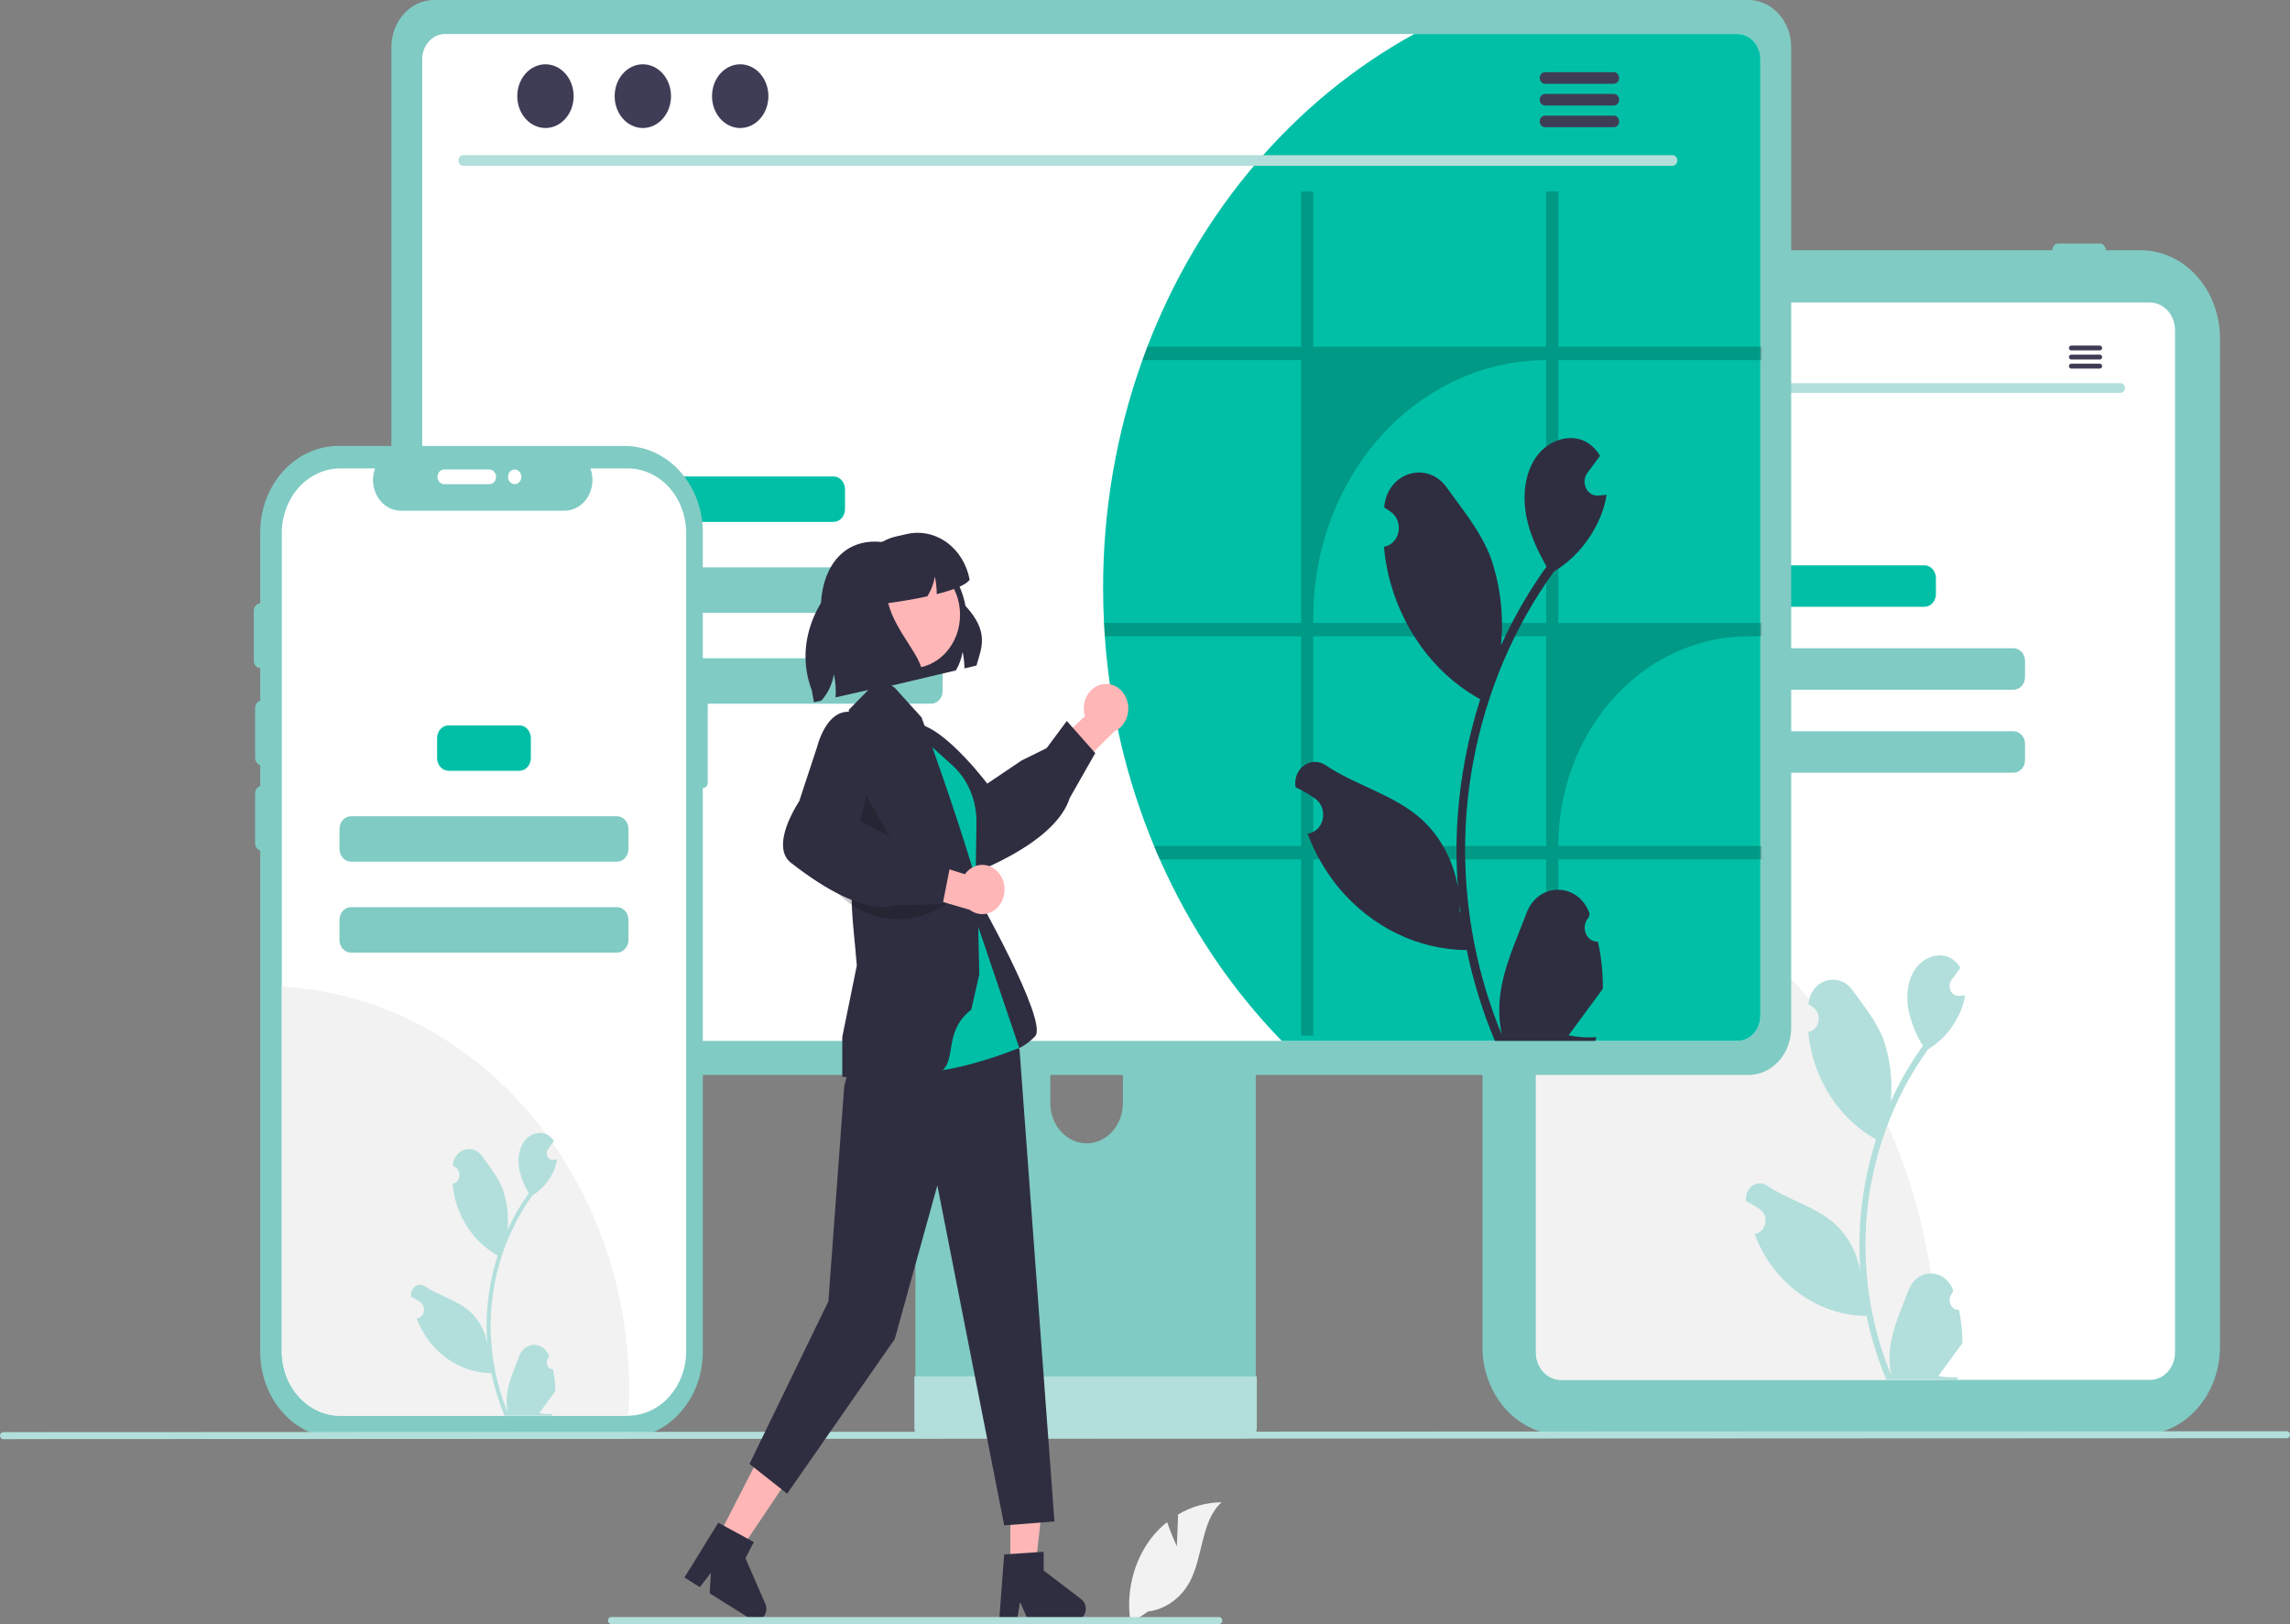 <svg width="564" height="400" viewBox="0 0 564 400" fill="none" xmlns="http://www.w3.org/2000/svg">
<rect x="0" y="0" width="564" height="400" fill="#808080" stroke="none"/>
<g clip-path="url(#clip0_650_8279)">
<path d="M527.194 353.426H384.676C379.491 353.42 374.52 351.14 370.853 347.086C367.187 343.033 365.124 337.537 365.119 331.804V83.25C365.124 77.517 367.187 72.021 370.853 67.968C374.52 63.914 379.491 61.634 384.676 61.627H527.194C532.379 61.634 537.35 63.914 541.017 67.968C544.683 72.021 546.746 77.517 546.751 83.25V331.804C546.746 337.537 544.683 343.033 541.017 347.086C537.35 351.14 532.379 353.42 527.194 353.426Z" fill="#80CBC4"/>
<path d="M529.558 74.53H384.407C382.784 74.532 381.228 75.246 380.08 76.515C378.932 77.784 378.287 79.504 378.285 81.299V333.093C378.287 334.888 378.933 336.608 380.081 337.877C381.228 339.145 382.784 339.859 384.407 339.862H529.558C531.181 339.86 532.737 339.146 533.884 337.877C535.032 336.608 535.678 334.888 535.68 333.093V81.299C535.678 79.504 535.032 77.784 533.884 76.515C532.737 75.246 531.181 74.532 529.558 74.53Z" fill="white"/>
<path d="M388.159 61.627C388.16 61.189 388.318 60.768 388.598 60.458C388.879 60.148 389.259 59.974 389.656 59.973H399.829C400.226 59.973 400.607 60.147 400.887 60.458C401.168 60.768 401.326 61.189 401.326 61.627C401.326 62.066 401.168 62.487 400.887 62.797C400.607 63.107 400.226 63.282 399.829 63.282H389.656C389.259 63.281 388.879 63.106 388.598 62.796C388.318 62.486 388.16 62.066 388.159 61.627Z" fill="#80CBC4"/>
<path d="M404.916 61.627C404.917 61.189 405.074 60.768 405.355 60.458C405.635 60.148 406.016 59.974 406.412 59.973H416.586C416.983 59.973 417.364 60.147 417.644 60.458C417.925 60.768 418.082 61.189 418.082 61.627C418.082 62.066 417.925 62.487 417.644 62.797C417.364 63.107 416.983 63.282 416.586 63.282H406.412C406.016 63.281 405.635 63.107 405.355 62.797C405.074 62.486 404.917 62.066 404.916 61.627Z" fill="#80CBC4"/>
<path d="M505.458 61.627C505.458 61.189 505.616 60.768 505.896 60.458C506.177 60.148 506.557 59.974 506.954 59.973H517.128C517.524 59.973 517.905 60.147 518.186 60.458C518.466 60.768 518.624 61.189 518.624 61.627C518.624 62.066 518.466 62.487 518.186 62.797C517.905 63.107 517.524 63.282 517.128 63.282H506.954C506.557 63.281 506.177 63.107 505.896 62.797C505.616 62.486 505.458 62.066 505.458 61.627Z" fill="#80CBC4"/>
<path d="M477.097 334.675C477.097 336.415 477.067 338.148 476.995 339.862H384.407C382.784 339.859 381.228 339.145 380.081 337.877C378.933 336.608 378.287 334.888 378.285 333.093V206.356C405.857 211.281 430.942 226.898 449.048 250.411C467.154 273.923 477.097 303.795 477.097 334.675Z" fill="#F2F2F2"/>
<path d="M473.952 139.236H439.422C437.851 139.236 436.577 140.645 436.577 142.382V146.307C436.577 148.045 437.851 149.453 439.422 149.453H473.952C475.524 149.453 476.797 148.045 476.797 146.307V142.382C476.797 140.645 475.524 139.236 473.952 139.236Z" fill="#00BFA6"/>
<path d="M495.899 159.67H417.476C415.904 159.67 414.631 161.078 414.631 162.815V166.741C414.631 168.478 415.904 169.886 417.476 169.886H495.899C497.47 169.886 498.744 168.478 498.744 166.741V162.815C498.744 161.078 497.47 159.67 495.899 159.67Z" fill="#80CBC4"/>
<path d="M495.899 180.103H417.476C415.904 180.103 414.631 181.511 414.631 183.249V187.174C414.631 188.911 415.904 190.32 417.476 190.32H495.899C497.47 190.32 498.744 188.911 498.744 187.174V183.249C498.744 181.511 497.47 180.103 495.899 180.103Z" fill="#80CBC4"/>
<path d="M482.47 322.654C482.02 322.677 481.575 322.546 481.195 322.28C480.815 322.014 480.517 321.625 480.344 321.166C480.17 320.707 480.128 320.2 480.224 319.713C480.32 319.227 480.548 318.785 480.879 318.447L481.029 317.786C481.01 317.733 480.99 317.68 480.97 317.627C480.517 316.444 479.758 315.436 478.788 314.728C477.818 314.021 476.681 313.646 475.519 313.651C474.357 313.655 473.222 314.04 472.257 314.755C471.292 315.471 470.54 316.485 470.095 317.672C468.317 322.408 466.052 327.152 465.495 332.16C465.249 334.373 465.353 336.617 465.801 338.792C461.623 328.717 459.454 317.766 459.44 306.683C459.439 303.902 459.579 301.123 459.859 298.359C460.09 296.093 460.411 293.843 460.821 291.61C463.06 279.491 467.867 268.131 474.848 258.465C478.226 256.427 480.959 253.293 482.677 249.485C483.299 248.116 483.739 246.655 483.982 245.147C483.601 245.202 483.214 245.236 482.833 245.264C482.714 245.271 482.589 245.278 482.47 245.285L482.426 245.287C482.007 245.308 481.591 245.194 481.23 244.96C480.868 244.726 480.575 244.381 480.386 243.967C480.197 243.553 480.121 243.088 480.166 242.627C480.211 242.166 480.375 241.729 480.639 241.369C480.804 241.145 480.969 240.921 481.133 240.698C481.383 240.352 481.64 240.014 481.889 239.668C481.918 239.636 481.945 239.601 481.971 239.565C482.258 239.171 482.545 238.784 482.833 238.39C482.308 237.49 481.603 236.736 480.771 236.187C477.891 234.322 473.917 235.613 471.836 238.494C469.75 241.375 469.356 245.416 470.081 249.015C470.793 252.077 471.972 254.983 473.567 257.608C473.411 257.83 473.248 258.044 473.092 258.265C470.237 262.324 467.748 266.683 465.662 271.28C466.169 266.131 465.564 260.922 463.895 256.082C462.204 251.571 459.034 247.772 456.243 243.873C452.89 239.189 446.015 241.233 445.424 247.171C445.418 247.228 445.413 247.286 445.407 247.343C445.822 247.602 446.228 247.876 446.625 248.167C447.124 248.535 447.51 249.062 447.734 249.677C447.957 250.293 448.007 250.969 447.878 251.616C447.748 252.264 447.444 252.853 447.006 253.307C446.569 253.76 446.017 254.057 445.424 254.158L445.363 254.168C445.511 255.82 445.772 257.458 446.144 259.066C447.223 263.556 449.129 267.751 451.743 271.389C454.356 275.026 457.621 278.028 461.333 280.205C461.577 280.343 461.815 280.481 462.058 280.612C459.962 287.18 458.647 294.021 458.147 300.963C457.864 305.059 457.88 309.174 458.197 313.266L458.178 313.121C457.378 308.57 455.182 304.464 451.961 301.495C447.177 297.15 440.418 295.55 435.257 292.057C434.708 291.668 434.07 291.46 433.419 291.458C432.767 291.457 432.128 291.661 431.578 292.047C431.028 292.434 430.589 292.986 430.313 293.639C430.037 294.292 429.937 295.019 430.022 295.733C430.029 295.784 430.036 295.835 430.043 295.886C430.813 296.232 431.562 296.632 432.286 297.081C432.701 297.34 433.107 297.614 433.504 297.904C434.003 298.273 434.389 298.799 434.613 299.415C434.836 300.031 434.887 300.706 434.757 301.354C434.627 302.002 434.323 302.591 433.886 303.044C433.448 303.498 432.896 303.795 432.303 303.896L432.243 303.906C432.199 303.913 432.161 303.92 432.118 303.927C433.432 307.397 435.277 310.592 437.572 313.37C440.407 316.733 443.833 319.421 447.641 321.268C451.448 323.115 455.557 324.083 459.715 324.112H459.721C460.85 329.535 462.485 334.813 464.601 339.862H482.033C482.096 339.648 482.152 339.427 482.208 339.213C480.595 339.325 478.975 339.218 477.385 338.895C478.678 337.141 479.971 335.372 481.265 333.617C481.293 333.585 481.321 333.55 481.346 333.514C482.002 332.616 482.664 331.725 483.32 330.827L483.32 330.826C483.355 328.073 483.069 325.326 482.47 322.654ZM462.508 279.238L462.517 279.224L462.508 279.251V279.238ZM458.647 317.722L458.497 317.349C458.503 317.08 458.503 316.81 458.497 316.534C458.497 316.458 458.484 316.382 458.484 316.306C458.541 316.783 458.591 317.259 458.653 317.736L458.647 317.722Z" fill="#B2DFDB"/>
<path d="M522.302 96.76H391.662C391.38 96.753 391.111 96.624 390.913 96.401C390.716 96.177 390.605 95.877 390.605 95.564C390.605 95.252 390.716 94.952 390.913 94.728C391.111 94.505 391.38 94.376 391.662 94.369H522.302C522.585 94.376 522.854 94.505 523.051 94.728C523.249 94.952 523.36 95.252 523.36 95.564C523.36 95.877 523.249 96.177 523.051 96.401C522.854 96.624 522.585 96.753 522.302 96.76Z" fill="#B2DFDB"/>
<path d="M398.633 90.912C400.388 90.912 401.81 89.304 401.81 87.321C401.81 85.337 400.388 83.729 398.633 83.729C396.878 83.729 395.455 85.337 395.455 87.321C395.455 89.304 396.878 90.912 398.633 90.912Z" fill="#3F3D56"/>
<path d="M409.61 90.912C411.365 90.912 412.788 89.304 412.788 87.321C412.788 85.337 411.365 83.729 409.61 83.729C407.855 83.729 406.432 85.337 406.432 87.321C406.432 89.304 407.855 90.912 409.61 90.912Z" fill="#3F3D56"/>
<path d="M420.588 90.912C422.343 90.912 423.765 89.304 423.765 87.321C423.765 85.337 422.343 83.729 420.588 83.729C418.833 83.729 417.41 85.337 417.41 87.321C417.41 89.304 418.833 90.912 420.588 90.912Z" fill="#3F3D56"/>
<path d="M517.196 85.117H510.085C509.944 85.12 509.809 85.184 509.711 85.295C509.612 85.406 509.557 85.556 509.557 85.712C509.557 85.868 509.612 86.018 509.711 86.129C509.809 86.24 509.944 86.304 510.085 86.307H517.196C517.337 86.304 517.471 86.24 517.57 86.129C517.669 86.018 517.724 85.868 517.724 85.712C517.724 85.556 517.669 85.406 517.57 85.295C517.471 85.184 517.337 85.12 517.196 85.117Z" fill="#3F3D56"/>
<path d="M517.196 87.352H510.085C509.944 87.355 509.809 87.419 509.711 87.53C509.612 87.641 509.557 87.791 509.557 87.947C509.557 88.103 509.612 88.252 509.711 88.364C509.809 88.475 509.944 88.539 510.085 88.542H517.196C517.337 88.539 517.471 88.475 517.57 88.364C517.669 88.252 517.724 88.103 517.724 87.947C517.724 87.791 517.669 87.641 517.57 87.53C517.471 87.419 517.337 87.355 517.196 87.352Z" fill="#3F3D56"/>
<path d="M517.196 89.583H510.085C509.944 89.586 509.809 89.65 509.711 89.762C509.612 89.873 509.557 90.023 509.557 90.179C509.557 90.335 509.612 90.484 509.711 90.596C509.809 90.707 509.944 90.771 510.085 90.774H517.196C517.337 90.771 517.471 90.707 517.57 90.596C517.669 90.484 517.724 90.335 517.724 90.179C517.724 90.023 517.669 89.873 517.57 89.762C517.471 89.65 517.337 89.586 517.196 89.583Z" fill="#3F3D56"/>
<path d="M305.234 206.45H229.492C228.421 206.452 227.394 206.924 226.637 207.763C225.88 208.602 225.456 209.738 225.457 210.923V343.211H309.279V210.923C309.28 210.336 309.175 209.754 308.972 209.211C308.769 208.668 308.471 208.175 308.095 207.76C307.719 207.344 307.273 207.015 306.782 206.79C306.291 206.565 305.765 206.45 305.234 206.45ZM267.618 281.615C265.249 281.602 262.981 280.557 261.306 278.705C259.631 276.853 258.685 274.345 258.674 271.726V256.468C258.676 253.847 259.619 251.334 261.296 249.481C262.973 247.628 265.247 246.588 267.618 246.588C269.988 246.588 272.262 247.628 273.939 249.481C275.616 251.334 276.56 253.847 276.562 256.468V271.726C276.551 274.345 275.605 276.853 273.93 278.705C272.255 280.557 269.986 281.602 267.618 281.615Z" fill="#80CBC4"/>
<path d="M225.197 338.98V351.743C225.198 352.404 225.437 353.038 225.859 353.506C226.282 353.973 226.856 354.237 227.454 354.238H307.282C307.88 354.235 308.452 353.971 308.875 353.504C309.298 353.036 309.536 352.404 309.539 351.743V338.98L225.197 338.98Z" fill="#B2DFDB"/>
<path d="M430.655 0H106.889C104.108 0.005 101.441 1.229 99.474 3.403C97.507 5.578 96.4 8.526 96.396 11.602V253.158C96.399 256.234 97.505 259.183 99.472 261.359C101.44 263.534 104.107 264.757 106.889 264.76H430.655C433.437 264.757 436.105 263.534 438.072 261.359C440.039 259.183 441.146 256.234 441.148 253.158V11.602C441.144 8.526 440.037 5.578 438.07 3.403C436.103 1.229 433.437 0.005 430.655 0Z" fill="#80CBC4"/>
<path d="M427.952 8.38H109.594C108.105 8.383 106.678 9.04 105.626 10.206C104.574 11.371 103.983 12.951 103.983 14.597V250.167C103.985 251.811 104.577 253.388 105.629 254.551C106.681 255.714 108.107 256.368 109.594 256.371H427.952C429.44 256.368 430.866 255.714 431.918 254.551C432.97 253.388 433.562 251.811 433.564 250.167V14.597C433.564 12.951 432.973 11.371 431.921 10.206C430.869 9.04 429.442 8.383 427.952 8.38Z" fill="white"/>
<path d="M433.564 14.597V250.167C433.562 251.811 432.97 253.388 431.918 254.551C430.866 255.714 429.44 256.368 427.952 256.371H315.692C303.274 243.637 293.085 228.481 285.638 211.662C285.148 210.578 284.681 209.482 284.238 208.372C277.453 192.093 273.344 174.608 272.104 156.736C272.023 155.64 271.953 154.543 271.906 153.434C271.754 150.596 271.684 147.719 271.684 144.83C271.662 125.613 274.944 106.566 281.356 88.704C281.741 87.595 282.15 86.499 282.57 85.402C295.474 51.88 318.791 24.563 348.313 8.38H427.952C429.442 8.383 430.869 9.04 431.921 10.206C432.973 11.371 433.564 12.951 433.564 14.597Z" fill="#00BFA6"/>
<path d="M411.949 40.836H114.063C113.753 40.829 113.458 40.688 113.241 40.443C113.025 40.198 112.903 39.869 112.903 39.526C112.903 39.184 113.025 38.855 113.241 38.61C113.458 38.365 113.753 38.224 114.063 38.217H411.949C412.259 38.224 412.554 38.365 412.771 38.61C412.987 38.855 413.109 39.184 413.109 39.526C413.109 39.869 412.987 40.198 412.771 40.443C412.554 40.688 412.259 40.829 411.949 40.836Z" fill="#B2DFDB"/>
<path d="M134.34 31.529C138.175 31.529 141.283 28.016 141.283 23.683C141.283 19.349 138.175 15.836 134.34 15.836C130.506 15.836 127.398 19.349 127.398 23.683C127.398 28.016 130.506 31.529 134.34 31.529Z" fill="#3F3D56"/>
<path d="M158.323 31.529C162.157 31.529 165.265 28.016 165.265 23.683C165.265 19.349 162.157 15.836 158.323 15.836C154.489 15.836 151.381 19.349 151.381 23.683C151.381 28.016 154.489 31.529 158.323 31.529Z" fill="#3F3D56"/>
<path d="M182.306 31.529C186.14 31.529 189.248 28.016 189.248 23.683C189.248 19.349 186.14 15.836 182.306 15.836C178.472 15.836 175.363 19.349 175.363 23.683C175.363 28.016 178.472 31.529 182.306 31.529Z" fill="#3F3D56"/>
<path d="M397.509 17.78H380.473C380.136 17.788 379.814 17.941 379.578 18.208C379.341 18.475 379.209 18.833 379.209 19.207C379.209 19.58 379.341 19.939 379.578 20.205C379.814 20.472 380.136 20.625 380.473 20.633H397.509C397.847 20.625 398.169 20.472 398.405 20.205C398.642 19.939 398.774 19.58 398.774 19.207C398.774 18.833 398.642 18.475 398.405 18.208C398.169 17.941 397.847 17.788 397.509 17.78Z" fill="#3F3D56"/>
<path d="M397.509 23.134H380.473C380.136 23.141 379.814 23.295 379.578 23.562C379.341 23.828 379.209 24.187 379.209 24.56C379.209 24.934 379.341 25.292 379.578 25.559C379.814 25.826 380.136 25.979 380.473 25.986H397.509C397.847 25.979 398.169 25.826 398.405 25.559C398.642 25.292 398.774 24.934 398.774 24.56C398.774 24.187 398.642 23.828 398.405 23.562C398.169 23.295 397.847 23.141 397.509 23.134Z" fill="#3F3D56"/>
<path d="M397.509 28.48H380.473C380.136 28.488 379.814 28.641 379.578 28.908C379.341 29.175 379.209 29.533 379.209 29.907C379.209 30.28 379.341 30.639 379.578 30.905C379.814 31.172 380.136 31.326 380.473 31.333H397.509C397.847 31.326 398.169 31.172 398.405 30.905C398.642 30.639 398.774 30.28 398.774 29.907C398.774 29.533 398.642 29.175 398.405 28.908C398.169 28.641 397.847 28.488 397.509 28.48Z" fill="#3F3D56"/>
<path d="M205.272 117.353H163.615C162.044 117.353 160.77 118.761 160.77 120.498V125.401C160.77 127.138 162.044 128.547 163.615 128.547H205.272C206.843 128.547 208.117 127.138 208.117 125.401V120.498C208.117 118.761 206.843 117.353 205.272 117.353Z" fill="#00BFA6"/>
<path d="M229.318 139.741H139.569C137.998 139.741 136.724 141.149 136.724 142.886V147.789C136.724 149.526 137.998 150.935 139.569 150.935H229.318C230.889 150.935 232.163 149.526 232.163 147.789V142.886C232.163 141.149 230.889 139.741 229.318 139.741Z" fill="#80CBC4"/>
<path d="M229.318 162.129H139.569C137.998 162.129 136.724 163.537 136.724 165.275V170.177C136.724 171.915 137.998 173.323 139.569 173.323H229.318C230.889 173.323 232.163 171.915 232.163 170.177V165.275C232.163 163.537 230.889 162.129 229.318 162.129Z" fill="#80CBC4"/>
<path d="M144.514 242.865C144.521 247.476 143.778 252.051 142.32 256.371H109.594C108.107 256.368 106.681 255.714 105.629 254.551C104.577 253.388 103.985 251.811 103.983 250.167V204.657C105.811 204.33 107.661 204.167 109.513 204.167C114.109 204.167 118.661 205.168 122.907 207.112C127.154 209.057 131.013 211.907 134.263 215.501C137.513 219.095 140.091 223.361 141.85 228.056C143.609 232.751 144.514 237.783 144.514 242.865Z" fill="#00BFA6"/>
<path opacity="0.2" d="M433.856 88.704V85.402H383.793V47.13H380.818V85.402H323.439V47.13H320.464V85.402H282.57C282.15 86.499 281.741 87.595 281.356 88.704H320.464V153.434H271.906C271.953 154.543 272.023 155.64 272.104 156.736H320.464V208.372H284.238C284.681 209.482 285.148 210.578 285.638 211.662H320.464V255.068H323.439V211.662H380.818V255.068H383.793V211.662H433.856V208.372H383.793C383.793 201.591 385.001 194.877 387.348 188.612C389.695 182.347 393.135 176.655 397.472 171.86C401.809 167.065 406.957 163.261 412.623 160.667C418.29 158.072 424.363 156.736 430.496 156.736H433.856V153.434H383.793V88.704H433.856ZM380.818 208.372H323.439V156.736H380.818V208.372ZM380.818 153.434H323.439V152.144C323.439 135.319 329.484 119.183 340.245 107.285C351.005 95.388 365.6 88.704 380.818 88.704L380.818 153.434Z" fill="black"/>
<path d="M393.547 231.932C392.909 231.964 392.277 231.779 391.736 231.401C391.196 231.022 390.774 230.47 390.528 229.818C390.281 229.166 390.222 228.446 390.358 227.755C390.494 227.064 390.818 226.437 391.288 225.957C391.366 225.611 391.423 225.363 391.501 225.018C391.473 224.943 391.445 224.868 391.417 224.792C388.546 217.225 378.818 217.277 375.973 224.856C373.447 231.582 370.231 238.32 369.439 245.432C369.09 248.576 369.237 251.762 369.874 254.85C363.941 240.542 360.86 224.99 360.84 209.249C360.839 205.299 361.037 201.353 361.435 197.427C361.763 194.209 362.219 191.014 362.801 187.842C365.981 170.63 372.808 154.498 382.722 140.769C387.521 137.875 391.401 133.423 393.841 128.015C394.725 126.071 395.35 123.996 395.696 121.854C395.154 121.932 394.604 121.982 394.063 122.021C393.894 122.03 393.717 122.04 393.548 122.05L393.485 122.053C392.89 122.083 392.3 121.922 391.786 121.589C391.272 121.256 390.856 120.767 390.588 120.179C390.32 119.591 390.211 118.93 390.275 118.275C390.339 117.621 390.572 117 390.948 116.489C391.181 116.171 391.415 115.853 391.649 115.536C392.004 115.045 392.368 114.564 392.723 114.074C392.764 114.027 392.802 113.978 392.838 113.927C393.246 113.367 393.655 112.818 394.063 112.259C393.318 110.98 392.316 109.909 391.135 109.129C387.044 106.48 381.4 108.315 378.445 112.406C375.482 116.497 374.923 122.237 375.952 127.348C376.83 131.724 378.747 135.736 380.903 139.553C380.681 139.867 380.451 140.171 380.229 140.485C376.174 146.25 372.639 152.441 369.676 158.969C370.397 151.656 369.537 144.258 367.167 137.385C364.765 130.979 360.263 125.583 356.299 120.045C351.537 113.393 341.773 116.297 340.934 124.729C340.926 124.811 340.918 124.892 340.91 124.974C341.499 125.341 342.075 125.731 342.639 126.143C343.348 126.667 343.897 127.414 344.214 128.289C344.532 129.163 344.603 130.123 344.419 131.042C344.235 131.962 343.803 132.799 343.181 133.443C342.56 134.087 341.776 134.509 340.934 134.652L340.848 134.667C341.058 137.013 341.429 139.339 341.957 141.623C343.489 148 346.196 153.958 349.908 159.124C353.62 164.29 358.257 168.553 363.529 171.644C363.875 171.84 364.212 172.037 364.558 172.223C361.581 181.55 359.714 191.266 359.003 201.126C358.601 206.943 358.625 212.786 359.074 218.599L359.048 218.393C357.912 211.929 354.793 206.097 350.219 201.881C343.424 195.71 333.825 193.438 326.494 188.477C322.966 186.09 318.444 189.175 319.06 193.698C319.07 193.771 319.08 193.843 319.09 193.915C320.183 194.407 321.247 194.974 322.276 195.612C322.865 195.979 323.441 196.369 324.005 196.782C324.713 197.305 325.262 198.053 325.58 198.927C325.897 199.801 325.969 200.761 325.784 201.681C325.6 202.601 325.169 203.437 324.547 204.082C323.925 204.726 323.142 205.147 322.3 205.291L322.214 205.305C322.151 205.315 322.098 205.325 322.036 205.335C323.903 210.264 326.524 214.8 329.783 218.746C333.809 223.523 338.675 227.34 344.082 229.963C349.49 232.586 355.325 233.961 361.231 234.002H361.24C362.842 241.704 365.165 249.2 368.17 256.371H392.927C393.016 256.067 393.096 255.753 393.175 255.449C390.884 255.608 388.583 255.456 386.325 254.997C388.162 252.505 389.999 249.994 391.835 247.502C391.876 247.455 391.915 247.406 391.951 247.355C392.883 246.079 393.823 244.814 394.755 243.538L394.755 243.537C394.805 239.627 394.399 235.727 393.548 231.932L393.547 231.932ZM365.197 170.271L365.21 170.251L365.197 170.29V170.271ZM359.713 224.927L359.5 224.397C359.509 224.015 359.509 223.632 359.5 223.24C359.5 223.132 359.483 223.024 359.483 222.916C359.562 223.593 359.633 224.27 359.722 224.947L359.713 224.927Z" fill="#2F2E41"/>
<path d="M173.093 167.913V131.125C173.093 125.479 171.064 120.063 167.453 116.07C163.841 112.077 158.943 109.834 153.836 109.834H83.342C78.234 109.834 73.336 112.077 69.725 116.07C66.113 120.063 64.084 125.479 64.084 131.126V332.946C64.084 338.593 66.113 344.009 69.725 348.002C73.336 351.995 78.234 354.238 83.342 354.238H153.836C156.364 354.238 158.869 353.687 161.205 352.617C163.542 351.547 165.664 349.979 167.453 348.002C169.241 346.025 170.659 343.677 171.627 341.094C172.595 338.511 173.093 335.742 173.093 332.946V194.099C173.415 194.099 173.724 193.958 173.952 193.706C174.18 193.454 174.308 193.113 174.308 192.757V169.256C174.308 168.9 174.18 168.558 173.952 168.307C173.724 168.055 173.415 167.913 173.093 167.913Z" fill="#80CBC4"/>
<path d="M168.995 131.272V332.801C168.995 336.987 167.502 341.004 164.839 343.98C162.176 346.955 158.558 348.649 154.772 348.693C154.72 348.699 154.667 348.701 154.615 348.7H83.778C79.964 348.699 76.307 347.024 73.61 344.043C70.914 341.061 69.399 337.018 69.398 332.801V131.272C69.399 127.055 70.914 123.012 73.61 120.03C76.307 117.049 79.964 115.373 83.778 115.373H92.374C91.952 116.52 91.791 117.765 91.906 118.998C92.02 120.23 92.407 121.412 93.032 122.441C93.657 123.469 94.501 124.312 95.49 124.895C96.478 125.477 97.582 125.783 98.702 125.784H139.088C140.207 125.78 141.309 125.473 142.296 124.889C143.283 124.306 144.126 123.463 144.75 122.435C145.374 121.407 145.76 120.226 145.875 118.995C145.99 117.764 145.83 116.52 145.409 115.373H154.615C158.428 115.373 162.086 117.049 164.783 120.03C167.479 123.012 168.994 127.055 168.995 131.272Z" fill="white"/>
<path d="M154.949 342.479C154.949 344.567 154.89 346.638 154.772 348.692C154.72 348.698 154.667 348.701 154.615 348.7H83.778C79.964 348.699 76.307 347.024 73.61 344.043C70.914 341.061 69.399 337.017 69.398 332.801V242.991C92.478 244.277 114.228 255.321 130.151 273.838C146.074 292.355 154.952 316.929 154.949 342.479Z" fill="#F2F2F2"/>
<path d="M64.474 188.494C64.039 188.493 63.623 188.302 63.315 187.962C63.008 187.623 62.835 187.162 62.835 186.681V174.357C62.835 173.876 63.007 173.415 63.315 173.075C63.622 172.735 64.039 172.544 64.474 172.544C64.909 172.544 65.326 172.735 65.633 173.075C65.94 173.415 66.113 173.876 66.113 174.357V186.681C66.113 187.162 65.94 187.623 65.632 187.962C65.325 188.302 64.909 188.493 64.474 188.494Z" fill="#80CBC4"/>
<path d="M127.894 178.653H110.499C108.927 178.653 107.654 180.061 107.654 181.799V186.701C107.654 188.439 108.927 189.847 110.499 189.847H127.894C129.465 189.847 130.739 188.439 130.739 186.701V181.799C130.739 180.061 129.465 178.653 127.894 178.653Z" fill="#00BFA6"/>
<path d="M151.94 201.041H86.453C84.882 201.041 83.608 202.45 83.608 204.187V209.09C83.608 210.827 84.882 212.235 86.453 212.235H151.94C153.511 212.235 154.785 210.827 154.785 209.09V204.187C154.785 202.45 153.511 201.041 151.94 201.041Z" fill="#80CBC4"/>
<path d="M151.94 223.429H86.453C84.882 223.429 83.608 224.838 83.608 226.575V231.478C83.608 233.215 84.882 234.623 86.453 234.623H151.94C153.511 234.623 154.785 233.215 154.785 231.478V226.575C154.785 224.838 153.511 223.429 151.94 223.429Z" fill="#80CBC4"/>
<path d="M136.183 337.231C135.883 337.246 135.587 337.159 135.333 336.982C135.08 336.805 134.882 336.545 134.766 336.239C134.65 335.933 134.622 335.595 134.686 335.271C134.75 334.947 134.902 334.653 135.123 334.427L135.223 333.987C135.21 333.952 135.196 333.916 135.183 333.881C134.881 333.093 134.375 332.42 133.729 331.949C133.083 331.477 132.325 331.228 131.55 331.231C130.776 331.234 130.02 331.49 129.377 331.967C128.734 332.444 128.232 333.12 127.936 333.911C126.75 337.067 125.241 340.229 124.87 343.566C124.706 345.042 124.775 346.537 125.074 347.986C122.29 341.272 120.844 333.974 120.835 326.587C120.834 324.734 120.927 322.882 121.114 321.039C121.268 319.529 121.481 318.03 121.755 316.541C123.247 308.464 126.451 300.894 131.103 294.452C133.355 293.093 135.176 291.005 136.321 288.467C136.735 287.554 137.029 286.581 137.191 285.575C136.937 285.612 136.679 285.635 136.425 285.654C136.346 285.658 136.262 285.663 136.183 285.668L136.153 285.669C135.874 285.683 135.597 285.607 135.356 285.451C135.115 285.295 134.92 285.065 134.794 284.789C134.668 284.514 134.617 284.203 134.647 283.896C134.677 283.589 134.787 283.298 134.963 283.058C135.073 282.909 135.182 282.76 135.292 282.611C135.459 282.38 135.629 282.155 135.796 281.925C135.815 281.903 135.833 281.88 135.85 281.855C136.042 281.593 136.233 281.335 136.425 281.073C136.075 280.473 135.605 279.97 135.051 279.604C133.131 278.361 130.483 279.222 129.096 281.142C127.705 283.062 127.443 285.755 127.926 288.154C128.401 290.195 129.187 292.131 130.25 293.881C130.145 294.028 130.037 294.171 129.933 294.318C128.03 297.024 126.371 299.929 124.981 302.992C125.319 299.56 124.916 296.089 123.804 292.863C122.676 289.857 120.564 287.326 118.704 284.727C118.212 284.029 117.543 283.508 116.784 283.229C116.024 282.951 115.206 282.928 114.434 283.163C113.663 283.398 112.971 283.881 112.448 284.551C111.924 285.22 111.592 286.046 111.493 286.925C111.489 286.963 111.486 287.001 111.482 287.04C111.758 287.212 112.029 287.395 112.294 287.588C112.626 287.834 112.884 288.185 113.033 288.595C113.182 289.005 113.215 289.456 113.129 289.887C113.042 290.319 112.84 290.712 112.548 291.014C112.256 291.316 111.889 291.514 111.493 291.581L111.453 291.588C111.551 292.689 111.725 293.78 111.973 294.852C112.692 297.845 113.962 300.641 115.704 303.065C117.446 305.489 119.622 307.49 122.096 308.94C122.259 309.032 122.417 309.125 122.579 309.212C121.182 313.589 120.306 318.148 119.973 322.775C119.784 325.505 119.795 328.247 120.006 330.975L119.993 330.878C119.46 327.845 117.997 325.108 115.85 323.13C112.662 320.234 108.157 319.167 104.717 316.84C104.352 316.58 103.927 316.442 103.492 316.44C103.058 316.439 102.632 316.576 102.265 316.833C101.899 317.091 101.606 317.459 101.423 317.894C101.239 318.329 101.172 318.813 101.229 319.29L101.243 319.391C101.755 319.622 102.255 319.888 102.738 320.188C103.014 320.36 103.284 320.543 103.549 320.737C103.881 320.982 104.139 321.333 104.288 321.743C104.437 322.153 104.471 322.604 104.384 323.036C104.298 323.467 104.095 323.86 103.803 324.162C103.512 324.464 103.144 324.662 102.749 324.73L102.708 324.736C102.679 324.741 102.654 324.746 102.625 324.75C103.501 327.063 104.731 329.192 106.26 331.044C108.15 333.285 110.433 335.076 112.971 336.307C115.508 337.538 118.247 338.183 121.018 338.203H121.022C121.774 341.817 122.864 345.335 124.274 348.7H135.892C135.933 348.557 135.971 348.41 136.008 348.267C134.933 348.342 133.853 348.271 132.794 348.055C133.656 346.886 134.518 345.707 135.38 344.538C135.399 344.516 135.417 344.493 135.434 344.469C135.871 343.87 136.312 343.276 136.75 342.678L136.75 342.677C136.773 340.843 136.582 339.012 136.183 337.231ZM122.879 308.296L122.885 308.287L122.879 308.305V308.296ZM120.306 333.944L120.206 333.696C120.21 333.516 120.21 333.337 120.206 333.152C120.206 333.102 120.197 333.051 120.197 333C120.235 333.318 120.268 333.636 120.31 333.953L120.306 333.944Z" fill="#B2DFDB"/>
<path d="M64.146 164.57C63.711 164.569 63.295 164.378 62.987 164.038C62.68 163.698 62.507 163.238 62.507 162.757V150.433C62.507 149.952 62.679 149.491 62.987 149.151C63.294 148.811 63.711 148.62 64.146 148.62C64.581 148.62 64.998 148.811 65.305 149.151C65.613 149.491 65.785 149.952 65.785 150.433V162.757C65.785 163.238 65.612 163.698 65.305 164.038C64.997 164.378 64.581 164.569 64.146 164.57Z" fill="#80CBC4"/>
<path d="M107.751 117.446C107.751 116.965 107.924 116.505 108.232 116.165C108.539 115.825 108.956 115.634 109.39 115.634H120.537C120.972 115.634 121.389 115.825 121.697 116.164C122.004 116.504 122.177 116.965 122.177 117.446C122.177 117.927 122.004 118.388 121.697 118.728C121.389 119.067 120.972 119.258 120.537 119.258H109.39C108.956 119.258 108.539 119.067 108.232 118.727C107.924 118.387 107.751 117.927 107.751 117.446Z" fill="white"/>
<path d="M64.474 209.518C64.039 209.518 63.623 209.327 63.315 208.987C63.008 208.647 62.835 208.186 62.835 207.706V195.381C62.835 194.901 63.007 194.44 63.315 194.1C63.622 193.76 64.039 193.569 64.474 193.569C64.909 193.569 65.326 193.76 65.633 194.1C65.94 194.44 66.113 194.901 66.113 195.381V207.706C66.113 208.186 65.94 208.647 65.632 208.987C65.325 209.327 64.909 209.518 64.474 209.518Z" fill="#80CBC4"/>
<path d="M126.767 119.258C127.672 119.258 128.406 118.447 128.406 117.446C128.406 116.445 127.672 115.634 126.767 115.634C125.861 115.634 125.127 116.445 125.127 117.446C125.127 118.447 125.861 119.258 126.767 119.258Z" fill="white"/>
<path d="M563.219 354.233L0.781 354.456C0.574 354.455 0.376 354.364 0.23 354.202C0.084 354.041 0.002 353.821 0.002 353.593C0.002 353.364 0.084 353.145 0.23 352.983C0.376 352.822 0.574 352.73 0.781 352.73L563.219 352.507C563.426 352.507 563.625 352.598 563.771 352.76C563.918 352.922 564 353.141 564 353.37C564 353.599 563.918 353.819 563.771 353.98C563.625 354.142 563.426 354.233 563.219 354.233Z" fill="#B2DFDB"/>
<path d="M240.498 163.922L237.54 164.623C237.521 163.255 237.366 161.893 237.08 160.562C236.811 162.192 236.244 163.744 235.414 165.124L218.447 169.131L202.157 150.123C202.132 140.62 206.905 133.398 215.464 133.398C215.979 133.398 216.514 133.425 217.055 133.48C221.679 132.625 226.422 133.786 230.287 136.72C234.152 139.654 236.837 144.131 237.776 149.21C243.842 155.813 241.642 159.696 240.498 163.922Z" fill="#2F2E41"/>
<path d="M248.84 386.204H254.995L257.923 359.956L248.839 359.957L248.84 386.204Z" fill="#FFB6B6"/>
<path d="M247.314 382.847L257.043 382.205V386.813L266.293 393.876C266.75 394.225 267.094 394.726 267.275 395.307C267.456 395.887 267.465 396.516 267.299 397.102C267.134 397.688 266.804 398.201 266.357 398.564C265.909 398.928 265.369 399.124 264.813 399.124H253.23L251.234 394.565L250.454 399.124H246.087L247.314 382.847Z" fill="#2F2E41"/>
<path d="M176.735 378.796L182.088 382.154L196.35 360.923L188.45 355.968L176.735 378.796Z" fill="#FFB6B6"/>
<path d="M176.906 375.044L185.655 379.794L183.597 383.803L188.49 394.993C188.732 395.545 188.807 396.169 188.706 396.773C188.604 397.376 188.331 397.928 187.925 398.347C187.52 398.767 187.004 399.032 186.453 399.105C185.901 399.177 185.344 399.053 184.861 398.75L174.786 392.43L175.085 387.375L172.372 390.915L168.574 388.532L176.906 375.044Z" fill="#2F2E41"/>
<path d="M271.59 168.52C270.801 168.646 270.047 168.962 269.381 169.445C268.715 169.929 268.152 170.567 267.733 171.317C267.314 172.066 267.049 172.908 266.957 173.783C266.864 174.659 266.946 175.545 267.197 176.382L257.779 185.394L261.336 193.058L274.475 180.124C275.718 179.565 276.732 178.521 277.325 177.191C277.918 175.86 278.05 174.336 277.694 172.905C277.338 171.475 276.521 170.239 275.396 169.43C274.271 168.622 272.916 168.298 271.59 168.52Z" fill="#FFB6B6"/>
<path d="M262.106 199.513C258.964 204.774 251.923 209.855 241.474 214.359C240.897 214.614 240.279 214.735 239.659 214.712C239.038 214.69 238.428 214.525 237.868 214.229C233.925 212.244 231.397 204.868 231.16 204.152L223.522 192.761C223.387 192.595 219.815 188.113 220.224 183.707C220.316 182.784 220.588 181.894 221.02 181.098C221.453 180.302 222.036 179.618 222.731 179.095C228.512 174.356 241.47 190.814 243.151 193.003L251.608 187.306L257.77 184.266L262.744 177.574L269.748 185.491L263.449 196.571C263.113 197.609 262.662 198.598 262.106 199.513Z" fill="#2F2E41"/>
<path d="M240.141 219.697C240.141 219.697 258.237 251.567 254.959 255.192C251.68 258.817 246.578 259.769 246.578 259.769L235.287 243.592L240.141 219.697Z" fill="#2F2E41"/>
<path d="M224.14 176.169L232.669 182.549C236.634 185.514 239.615 189.827 241.162 194.835C242.709 199.842 242.736 205.271 241.241 210.298L238.84 218.367L224.14 176.169Z" fill="#2F2E41"/>
<path d="M209.059 263.167L207.918 267.558L204.027 320.511L184.588 360.566L193.866 367.893L220.374 329.791L230.859 291.96L247.325 375.709L259.695 374.731L251.104 258.615L234.801 225.931L209.059 263.167Z" fill="#2F2E41"/>
<path d="M222.69 177.774L234.56 188.5C237.166 190.854 239.042 194.048 239.927 197.637C240.329 199.267 240.52 200.951 240.494 202.64L240.141 225.932L251.024 258.092C251.024 258.092 221.517 270.417 217.583 259.542C213.649 248.667 222.69 177.774 222.69 177.774Z" fill="#00BFA6"/>
<path d="M226.24 265.187C211.5 265.187 207.907 265.31 207.674 265.258L207.441 265.205V255.403L211.026 237.793C210.607 232.325 209.626 225.116 209.714 218.943C210.036 196.632 209.044 174.838 209.044 174.838L216.846 166.875L220.39 169.426L226.964 176.694C234.606 197.488 240.67 217.063 240.708 218.321L241.189 239.968L239.222 248.667C230.323 255.613 238.454 265.187 226.24 265.187Z" fill="#2F2E41"/>
<path opacity="0.2" d="M212.35 194.274L210.558 206.641L222.69 212.173L212.35 194.274Z" fill="black"/>
<path d="M224.571 164.556C231.131 164.556 236.449 158.676 236.449 151.424C236.449 144.171 231.131 138.292 224.571 138.292C218.012 138.292 212.694 144.171 212.694 151.424C212.694 158.676 218.012 164.556 224.571 164.556Z" fill="#FFB6B6"/>
<path opacity="0.2" d="M204.67 218.054C207.831 222.101 212.118 224.871 216.859 225.931C221.599 226.99 226.524 226.278 230.859 223.906L233.444 222.492L204.67 218.054Z" fill="black"/>
<path d="M246 215.031C245.47 214.373 244.816 213.851 244.084 213.503C243.353 213.154 242.561 212.987 241.764 213.014C240.968 213.041 240.186 213.26 239.474 213.657C238.763 214.053 238.139 214.618 237.646 215.31L225.653 211.588L221.83 219.093L238.832 224.087C239.939 224.926 241.285 225.286 242.617 225.1C243.948 224.914 245.171 224.195 246.054 223.079C246.938 221.963 247.42 220.527 247.41 219.044C247.4 217.56 246.899 216.133 246 215.031Z" fill="#FFB6B6"/>
<path d="M217.382 223.36C211.681 223.361 203.966 219.665 194.808 212.506C194.298 212.115 193.866 211.611 193.541 211.026C193.216 210.441 193.004 209.788 192.919 209.108C192.244 204.376 196.418 197.98 196.828 197.366L201.216 184.042C201.267 183.826 202.681 178.061 206.231 176.01C206.979 175.586 207.8 175.346 208.64 175.307C209.479 175.267 210.316 175.429 211.094 175.781C217.856 178.504 212.576 199.528 211.851 202.285L220.81 206.948L226.5 210.958L234.292 211.859L232.177 222.684L220.343 222.978C219.374 223.24 218.38 223.369 217.382 223.36Z" fill="#2F2E41"/>
<path d="M238.814 142.785C237.863 144.152 234.588 145.361 230.697 146.337C230.703 146.248 230.703 146.159 230.703 146.069C230.684 144.701 230.53 143.339 230.243 142.008C229.974 143.638 229.407 145.191 228.578 146.571C228.515 146.674 228.453 146.777 228.385 146.88C225.047 147.609 221.517 148.172 218.751 148.55C220.653 156.123 227.944 162.335 227.154 166.939L205.793 171.763C205.924 169.849 205.786 167.925 205.382 166.059C204.974 168.522 203.894 170.788 202.287 172.553L200.472 172.965L199.932 170.017C195.245 157.573 201.778 144.832 212.48 138.242C214.388 135.08 217.351 132.881 220.722 132.127L223.388 131.522C225.07 131.141 226.803 131.131 228.488 131.491C230.174 131.851 231.778 132.575 233.211 133.621C234.643 134.667 235.875 136.014 236.837 137.586C237.798 139.159 238.47 140.925 238.814 142.785Z" fill="#2F2E41"/>
<path d="M289.843 380.857L290.159 373.004C293.452 371.058 297.125 370.03 300.859 370.01C295.72 374.655 296.362 383.609 292.878 389.856C291.778 391.795 290.297 393.435 288.546 394.656C286.794 395.876 284.817 396.645 282.76 396.906L278.46 399.817C277.869 396.18 278 392.444 278.841 388.868C279.682 385.292 281.215 381.96 283.333 379.102C284.536 377.511 285.915 376.095 287.437 374.885C288.467 377.888 289.843 380.857 289.843 380.857Z" fill="#F2F2F2"/>
<path d="M300.269 400H150.516C150.309 399.999 150.111 399.908 149.965 399.746C149.819 399.584 149.737 399.365 149.737 399.137C149.737 398.908 149.819 398.689 149.965 398.527C150.111 398.365 150.309 398.274 150.516 398.273H300.269C300.372 398.273 300.473 398.295 300.568 398.338C300.663 398.382 300.75 398.445 300.822 398.525C300.895 398.606 300.953 398.701 300.992 398.806C301.032 398.911 301.052 399.023 301.052 399.137C301.052 399.25 301.032 399.363 300.992 399.468C300.953 399.572 300.895 399.668 300.822 399.748C300.75 399.828 300.663 399.892 300.568 399.935C300.473 399.978 300.372 400 300.269 400Z" fill="#B2DFDB"/>
</g>
<defs>
<clipPath id="clip0_650_8279">
<rect width="564" height="400" fill="white"/>
</clipPath>
</defs>
</svg>
